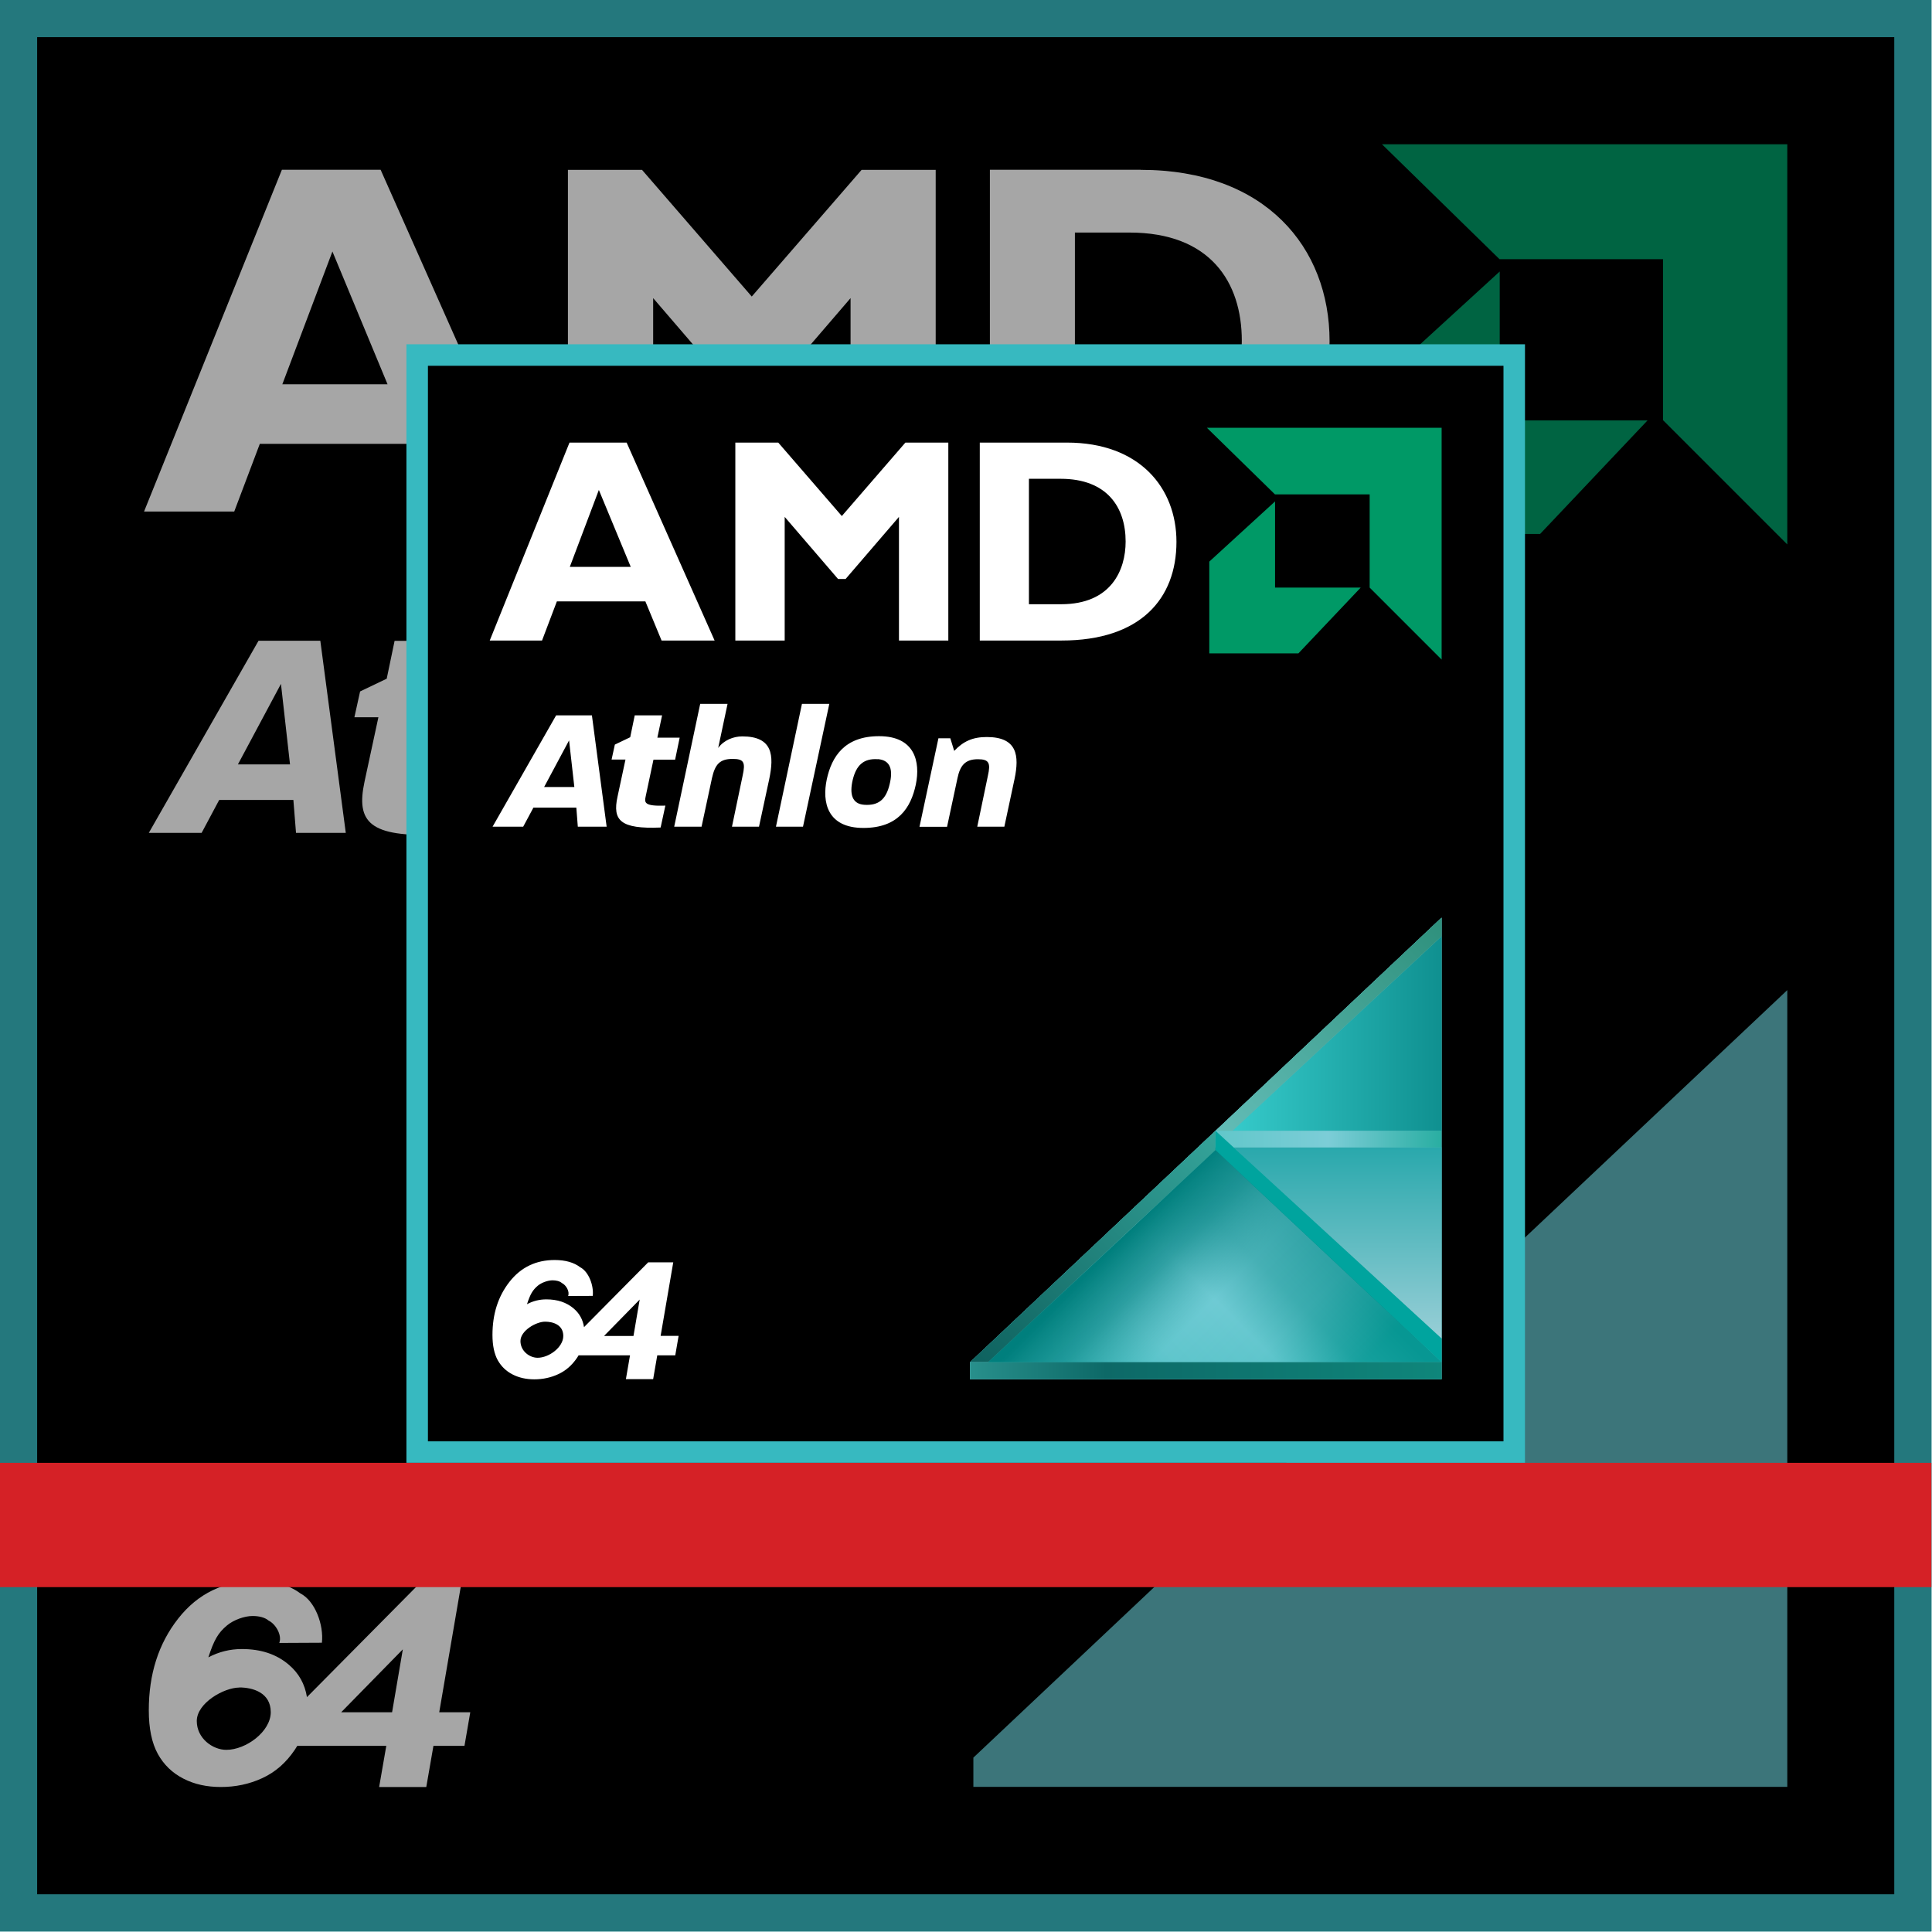 <svg clip-rule="evenodd" fill-rule="evenodd" height="1836" stroke-linejoin="round" stroke-miterlimit="2" width="1836" xmlns="http://www.w3.org/2000/svg" xmlns:xlink="http://www.w3.org/1999/xlink"><filter id="a" filterUnits="userSpaceOnUse" height="1909.21" width="1909.21" x="-36.886" y="-36.886"><feGaussianBlur in="SourceGraphic" stdDeviation="12.295"/></filter><linearGradient id="b" gradientTransform="matrix(-194.842 -.013 .013 -194.842 1369.84 1071.94)" gradientUnits="userSpaceOnUse" x1="0" x2="1" y1="0" y2="0"><stop offset="0" stop-color="#0f9090"/><stop offset="1" stop-color="#35c9c9"/></linearGradient><linearGradient id="c" gradientTransform="matrix(-.015 -178.333 178.333 -.015 1369.9 1268.49)" gradientUnits="userSpaceOnUse" x1="0" x2="1" y1="0" y2="0"><stop offset="0" stop-color="#96ced6"/><stop offset="1" stop-color="#29a8ac"/></linearGradient><linearGradient id="d" gradientTransform="matrix(173.553 -173.553 173.553 173.553 1072.72 1354.7)" gradientUnits="userSpaceOnUse" x1="0" x2="1" y1="0" y2="0"><stop offset="0" stop-color="#0eaba5"/><stop offset=".3" stop-color="#55c2c7"/><stop offset=".58" stop-color="#6fcbd4"/><stop offset=".8" stop-color="#1f9697"/><stop offset="1" stop-color="#008280"/></linearGradient><linearGradient id="e" gradientTransform="matrix(-173.553 -173.553 -173.553 173.553 1236.16 1354.7)" gradientUnits="userSpaceOnUse" x1="0" x2="1" y1="0" y2="0"><stop offset="0" stop-color="#0eaba5" stop-opacity=".5"/><stop offset=".3" stop-color="#55c2c7" stop-opacity=".5"/><stop offset=".58" stop-color="#6fcbd4" stop-opacity=".5"/><stop offset=".82" stop-color="#239799" stop-opacity=".84"/><stop offset="1" stop-color="#007f7d"/></linearGradient><linearGradient id="f" gradientTransform="matrix(-214.727 199.807 -199.807 -214.727 1369.9 872.094)" gradientUnits="userSpaceOnUse" x1="0" x2="1" y1="0" y2="0"><stop offset="0" stop-color="#2e907c"/><stop offset="1" stop-color="#62bcb6"/></linearGradient><linearGradient id="g" gradientTransform="matrix(-232.573 222.627 -222.627 -232.573 1154.44 1071.9)" gradientUnits="userSpaceOnUse" x1="0" x2="1" y1="0" y2="0"><stop offset="0" stop-color="#35a49a"/><stop offset="1" stop-color="#0e615e"/></linearGradient><linearGradient id="h" gradientUnits="userSpaceOnUse" x1="1155.17" x2="1369.84" y1="1071.9" y2="1071.9"><stop offset="0" stop-color="#61c7ca"/><stop offset=".5" stop-color="#7ccdd7"/><stop offset="1" stop-color="#29aea2"/></linearGradient><linearGradient id="i" gradientTransform="matrix(447.987 0 0 16.145 921.911 1302.57)" gradientUnits="userSpaceOnUse" x1="0" x2="1" y1="0" y2="0"><stop offset="0" stop-color="#28908c"/><stop offset=".29" stop-color="#0d6967"/><stop offset="1" stop-color="#0f867b"/></linearGradient><filter id="j" filterUnits="userSpaceOnUse" height="441.456" width="450.892" x="920.459" y="870.641"><feGaussianBlur in="SourceGraphic" stdDeviation=".484"/></filter><path d="m-7293.78-14301.9h35101.3v30439.3h-35101.3z" fill="none"/><path d="m0 327.165h1835.43v1062.99h-1835.43z" fill="#fff"/><path d="m0 0h1835.43v1835.43h-1835.43z" fill="#37b9c0" fill-rule="nonzero"/><path d="m35.297 35.297h1764.84v1764.84h-1764.84z" fill-rule="nonzero"/><path d="m925 1670.3 402.6-379.6 370.9-349.8v757.2h-773.5v-27.9z" fill="#5cb4bb"/><path d="m1317.3 356.7 107.9-98.7v141.5h140.5l-102.1 107.9h-146.3v-150.6zm-4-219.6h385.2v380.3l-118.1-118.1v-153h-155.4z" fill="#096"/><path d="m505.9 486.1h-87.1l-26.6-64.3h-145.3l-24.3 64.3h-85.7l131-324.8h93.8l144.3 324.8zm-190-247.1-47.6 126.2h100zm502.9-77.6h70.4v324.8h-80.9v-202.9l-87.6 101.9h-12.4l-87.6-101.9v202.9h-81v-324.8h70.4l104.3 120.4zm265.2 0c118.6 0 179.5 73.8 179.5 162.8 0 93.4-59.1 161.9-188.6 161.9h-134.2v-324.8h143.3zm-62.5 265.2h52.9c81.4 0 105.7-55.2 105.7-102.8 0-55.7-30-102.8-106.7-102.8h-51.9v205.7z" fill="#fff"/><path d="m281.3 791.5-2.5-31.3h-70.5l-16.7 31.3h-50.2l104.3-182.6h58.7l24.2 182.6h-47.4zm-14.3-141.6-40.9 76.5h49.5zm174.1 31.7h-35.6l-12.8 60.2c-2.2 9.9-2.9 16.4 32.4 15.3l-7.9 36c-66.2 2.8-79-11.8-70.8-50.2l13.2-61.3h-22.8l5.4-24.5 25.3-12.1 7.5-36h44.8l-7.8 36.7h36.6l-7.5 36zm137.8 110h-44.5l17.4-83.3c5-22.4 2.2-27.7-16.4-27.7-21.3 0-28.8 9.3-33.8 31.3l-17.1 79.7h-44.9l42.7-201.5h44.9l-15.3 72.3c9.3-12.8 24.9-18.9 39.5-18.9 50.2 0 52.3 31.3 44.1 70.2l-16.7 77.9zm72.2 0h-44.5l42.7-201.5h44.9zm99 2.1c-59.4 0-68-42.3-60.2-79.7 8.2-37.4 29.2-70.8 85.8-70.8 58.8 0 68 42 60.2 79.4-8.2 38.1-29.2 71.2-85.8 71.2zm23.8-112.8c-23.8-1.8-35.6 10.3-41.3 33.4-5.7 23.9-1 39.9 18.8 41.3 24.2 1.8 36-9.6 41.7-33.4 5.7-23.2 2.2-39.6-19.2-41.4zm207.5 110.7h-44.5l17.5-83.6c4.6-20.7 2.1-27.1-16.4-27.1-21 0-29.2 10.3-33.4 31l-17.1 79.7h-45.2l31-145.2h19.6l6.4 20.7c14.9-15.6 30.2-22.8 53.3-22.8 50.2 0 53.8 30.6 45.6 69l-16.7 78.3z" fill="#fff"/><path d="m282.5 1659.1c-.8 1.3-1.6 2.5-2.4 3.8-8.3 12.3-18.5 21.2-30.9 26.9-12.3 5.7-25.5 8.4-39.3 8.4-13.2 0-25-2.5-35.5-7.9-10.6-5.4-18.7-13.2-24.4-23.5s-8.6-24.2-8.6-41.5c0-34.3 9.2-63.3 27.9-87.1 18.7-23.9 43.5-35.8 74.1-35.8 17.6 0 31.6 4 42 11.8 14.1 7.2 22.4 30.1 20.5 46.9l-40.5.2c2.9-7.6-3.7-18.2-10.1-21.2-3.6-3.1-9.2-4.4-15.3-4.4-7.8 0-18.1 3.8-24.2 8.9-8.7 7.2-12.5 14.2-17.8 30.4 10-5.3 20.7-7.9 31.8-7.9 18.2 0 33.1 4.9 44.9 15.1 9.3 8 15 18.1 17 30.6l105.3-106.3h41.1l-20.7 120.7h29.5l-5.5 31.9h-29.5l-6.8 39.1h-44.8l6.8-39.1zm-55-55.4c-14.7 0-40.5 14.7-40.5 31.8 0 16.5 15.1 27.4 28.1 27.4 18.6 0 42.2-17.3 42.2-35.8 0-18.7-17.2-23.5-29.9-23.5zm145.1 23.5 10.2-59.8-58.6 59.8z" fill="#fff"/><path d="m0 0h1835.43v1835.43h-1835.43z" fill-opacity=".35" fill-rule="nonzero"/><g filter="url(#a)"><path d="m0 0h1835.43v1835.43h-1835.43z" fill="#37b9c0" fill-rule="nonzero"/><path d="m35.297 35.297h1764.84v1764.84h-1764.84z" fill-rule="nonzero"/><path d="m925 1670.3 402.6-379.6 370.9-349.8v757.2h-773.5v-27.9z" fill="#5cb4bb"/><path d="m1317.3 356.7 107.9-98.7v141.5h140.5l-102.1 107.9h-146.3v-150.6zm-4-219.6h385.2v380.3l-118.1-118.1v-153h-155.4z" fill="#096"/><g fill="#fff"><path d="m505.9 486.1h-87.1l-26.6-64.3h-145.3l-24.3 64.3h-85.7l131-324.8h93.8l144.3 324.8zm-190-247.1-47.6 126.2h100zm502.9-77.6h70.4v324.8h-80.9v-202.9l-87.6 101.9h-12.4l-87.6-101.9v202.9h-81v-324.8h70.4l104.3 120.4zm265.2 0c118.6 0 179.5 73.8 179.5 162.8 0 93.4-59.1 161.9-188.6 161.9h-134.2v-324.8h143.3zm-62.5 265.2h52.9c81.4 0 105.7-55.2 105.7-102.8 0-55.7-30-102.8-106.7-102.8h-51.9v205.7z"/><path d="m281.3 791.5-2.5-31.3h-70.5l-16.7 31.3h-50.2l104.3-182.6h58.7l24.2 182.6h-47.4zm-14.3-141.6-40.9 76.5h49.5zm174.1 31.7h-35.6l-12.8 60.2c-2.2 9.9-2.9 16.4 32.4 15.3l-7.9 36c-66.2 2.8-79-11.8-70.8-50.2l13.2-61.3h-22.8l5.4-24.5 25.3-12.1 7.5-36h44.8l-7.8 36.7h36.6l-7.5 36zm137.8 110h-44.5l17.4-83.3c5-22.4 2.2-27.7-16.4-27.7-21.3 0-28.8 9.3-33.8 31.3l-17.1 79.7h-44.9l42.7-201.5h44.9l-15.3 72.3c9.3-12.8 24.9-18.9 39.5-18.9 50.2 0 52.3 31.3 44.1 70.2l-16.7 77.9zm72.2 0h-44.5l42.7-201.5h44.9zm99 2.1c-59.4 0-68-42.3-60.2-79.7 8.2-37.4 29.2-70.8 85.8-70.8 58.8 0 68 42 60.2 79.4-8.2 38.1-29.2 71.2-85.8 71.2zm23.8-112.8c-23.8-1.8-35.6 10.3-41.3 33.4-5.7 23.9-1 39.9 18.8 41.3 24.2 1.8 36-9.6 41.7-33.4 5.7-23.2 2.2-39.6-19.2-41.4zm207.5 110.7h-44.5l17.5-83.6c4.6-20.7 2.1-27.1-16.4-27.1-21 0-29.2 10.3-33.4 31l-17.1 79.7h-45.2l31-145.2h19.6l6.4 20.7c14.9-15.6 30.2-22.8 53.3-22.8 50.2 0 53.8 30.6 45.6 69l-16.7 78.3z"/><path d="m282.5 1659.1c-.8 1.3-1.6 2.5-2.4 3.8-8.3 12.3-18.5 21.2-30.9 26.9-12.3 5.7-25.5 8.4-39.3 8.4-13.2 0-25-2.5-35.5-7.9-10.6-5.4-18.7-13.2-24.4-23.5s-8.6-24.2-8.6-41.5c0-34.3 9.2-63.3 27.9-87.1 18.7-23.9 43.5-35.8 74.1-35.8 17.6 0 31.6 4 42 11.8 14.1 7.2 22.4 30.1 20.5 46.9l-40.5.2c2.9-7.6-3.7-18.2-10.1-21.2-3.6-3.1-9.2-4.4-15.3-4.4-7.8 0-18.1 3.8-24.2 8.9-8.7 7.2-12.5 14.2-17.8 30.4 10-5.3 20.7-7.9 31.8-7.9 18.2 0 33.1 4.9 44.9 15.1 9.3 8 15 18.1 17 30.6l105.3-106.3h41.1l-20.7 120.7h29.5l-5.5 31.9h-29.5l-6.8 39.1h-44.8l6.8-39.1zm-55-55.4c-14.7 0-40.5 14.7-40.5 31.8 0 16.5 15.1 27.4 28.1 27.4 18.6 0 42.2-17.3 42.2-35.8 0-18.7-17.2-23.5-29.9-23.5zm145.1 23.5 10.2-59.8-58.6 59.8z"/></g><path d="m0 0h1835.43v1835.43h-1835.43z" fill-opacity=".35" fill-rule="nonzero"/></g><path d="m386.22 327.165h1062.99v1062.99h-1062.99z" fill="#37b9c0" fill-rule="nonzero"/><path d="m406.663 347.608h1022.11v1022.11h-1022.11z" fill-rule="nonzero"/><path d="m921.9 1294.5 448-422.4v438.6h-448v-16.1z" fill="#5cb4bb"/><path d="m1171.1 1074.7 198.8-184.9v184.9z" fill="url(#b)" fill-rule="nonzero"/><path d="m1172.2 1090.4 197.7 181.6v-181.7l-197.7.2z" fill="url(#c)" fill-rule="nonzero"/><path d="m1155 1090.4-216 204.1h430.9z" fill="url(#d)"/><path d="m1155.1 1092.9 214.8 201.6h-430.9z" fill="url(#e)"/><g fill-rule="nonzero"><path d="m1155.1 1074.7h16l198.8-184.9v-17.7z" fill="url(#f)"/><path d="m939 1294.5 216.1-201.6v-18.3l-233.2 219.8h17.1z" fill="url(#g)"/><path d="m1172.2 1090.4-17.2-15.8h214.8v15.8h-197.7z" fill="url(#h)"/><path d="m1369.9 1294.5v-22.5l-214.8-197.4v18.3z" fill="#00a49e"/></g><path d="m921.911 1294.5h447.987v16.145h-447.987z" fill="url(#i)"/><g filter="url(#j)"><path d="m921.9 1294.5 448-422.4v438.6h-448v-16.1z" fill="#5cb4bb"/><path d="m1171.1 1074.7 198.8-184.9v184.9z" fill="url(#b)" fill-rule="nonzero"/><path d="m1172.2 1090.4 197.7 181.6v-181.7l-197.7.2z" fill="url(#c)" fill-rule="nonzero"/><path d="m1155 1090.4-216 204.1h430.9z" fill="url(#d)"/><path d="m1155.1 1092.9 214.8 201.6h-430.9z" fill="url(#e)"/><g fill-rule="nonzero"><path d="m1155.1 1074.7h16l198.8-184.9v-17.7z" fill="url(#f)"/><path d="m939 1294.5 216.1-201.6v-18.3l-233.2 219.8h17.1z" fill="url(#g)"/><path d="m1172.2 1090.4-17.2-15.8h214.8v15.8h-197.7z" fill="url(#h)"/><path d="m1369.9 1294.5v-22.5l-214.8-197.4v18.3z" fill="#00a49e"/></g><path d="m921.911 1294.5h447.987v16.145h-447.987z" fill="url(#i)"/></g><path d="m1149.2 533.7 62.5-57.2v81.9h81.4l-59.2 62.5h-84.7zm-2.3-127.2h223.1v220.3l-68.4-68.4v-88.6h-90z" fill="#096"/><path d="m679.2 608.7h-50.5l-15.4-37.2h-84.1l-14.1 37.2h-49.7l75.8-188.1h54.3l83.6 188.1zm-110.1-143.1-27.6 73.1h57.9zm291.3-45h40.8v188.1h-46.9v-117.5l-50.7 59h-7.2l-50.7-59v117.5h-46.9v-188.1h40.8l60.4 69.8zm153.6 0c68.7 0 104 42.8 104 94.3 0 54.1-34.2 93.8-109.2 93.8h-77.7v-188.1h83zm-36.2 153.6h30.7c47.1 0 61.2-32 61.2-59.6 0-32.3-17.4-59.6-61.8-59.6h-30.1v119.1z" fill="#fff"/><path d="m549.1 785.6-1.4-18.1h-40.8l-9.7 18.1h-29.1l60.4-105.8h34l14 105.8zm-8.3-82-23.7 44.3h28.7zm100.8 18.3h-20.6l-7.4 34.9c-1.2 5.8-1.7 9.5 18.7 8.8l-4.5 20.8c-38.3 1.6-45.8-6.8-41-29.1l7.6-35.5h-13.2l3.1-14.2 14.6-7 4.3-20.8h26l-4.5 21.2h21.2l-4.3 20.8zm79.8 63.7h-25.8l10.1-48.3c2.9-13 1.2-16.1-9.5-16.1-12.4 0-16.7 5.4-19.6 18.2l-9.9 46.2h-26l24.7-116.7h26l-8.9 41.9c5.4-7.4 14.4-11 22.9-11 29.1 0 30.3 18.2 25.6 40.6l-9.7 45.1zm41.8 0h-25.8l24.7-116.7h26l-25 116.7zm57.3 1.2c-34.4 0-39.4-24.5-34.8-46.2 4.7-21.6 16.9-41 49.7-41 34 0 39.4 24.3 34.9 46-4.7 22.1-16.9 41.2-49.7 41.2zm13.8-65.3c-13.8-1-20.6 6-23.9 19.4-3.3 13.8-.6 23.1 10.9 23.9 14 1 20.8-5.6 24.1-19.4 3.3-13.4 1.2-22.9-11.1-24zm120.2 64.1h-25.8l10.1-48.4c2.7-12 1.2-15.7-9.5-15.7-12.1 0-16.9 6-19.4 18l-9.9 46.2h-26.2l18-84.1h11.3l3.7 12c8.6-9.1 17.5-13.2 30.9-13.2 29.1 0 31.1 17.7 26.4 40l-9.7 45.4z" fill="#fff"/><path d="m549.8 1288.1c-.4.7-.9 1.5-1.4 2.2-4.8 7.1-10.7 12.3-17.9 15.6-7.1 3.3-14.8 4.9-22.7 4.9-7.6 0-14.5-1.5-20.6-4.6s-10.8-7.6-14.2-13.6c-3.3-6-5-14-5-24 0-19.8 5.3-36.6 16.2-50.5 10.8-13.8 25.2-20.7 42.9-20.7 10.2 0 18.3 2.3 24.3 6.9 8.1 4.2 13 17.5 11.9 27.2l-23.4.1c1.7-4.4-2.1-10.5-5.9-12.3-2.1-1.8-5.3-2.6-8.9-2.6-4.5 0-10.5 2.2-14 5.1-5 4.2-7.2 8.2-10.3 17.6 5.8-3.1 12-4.6 18.4-4.6 10.6 0 19.2 2.9 26 8.7 5.4 4.6 8.7 10.5 9.8 17.7l61-61.6h23.8l-12 69.9h17.1l-3.2 18.5h-17.1l-3.9 22.6h-25.9l3.9-22.6h-49zm-31.8-32.1c-8.5 0-23.4 8.5-23.4 18.4 0 9.6 8.7 15.9 16.3 15.9 10.8 0 24.4-10 24.4-20.7 0-10.8-10-13.6-17.3-13.6zm84 13.6 5.9-34.6-33.9 34.6z" fill="#fff"/><path d="m0 1390.16h1835.43v118.11h-1835.43z" fill="#d52126"/></svg>